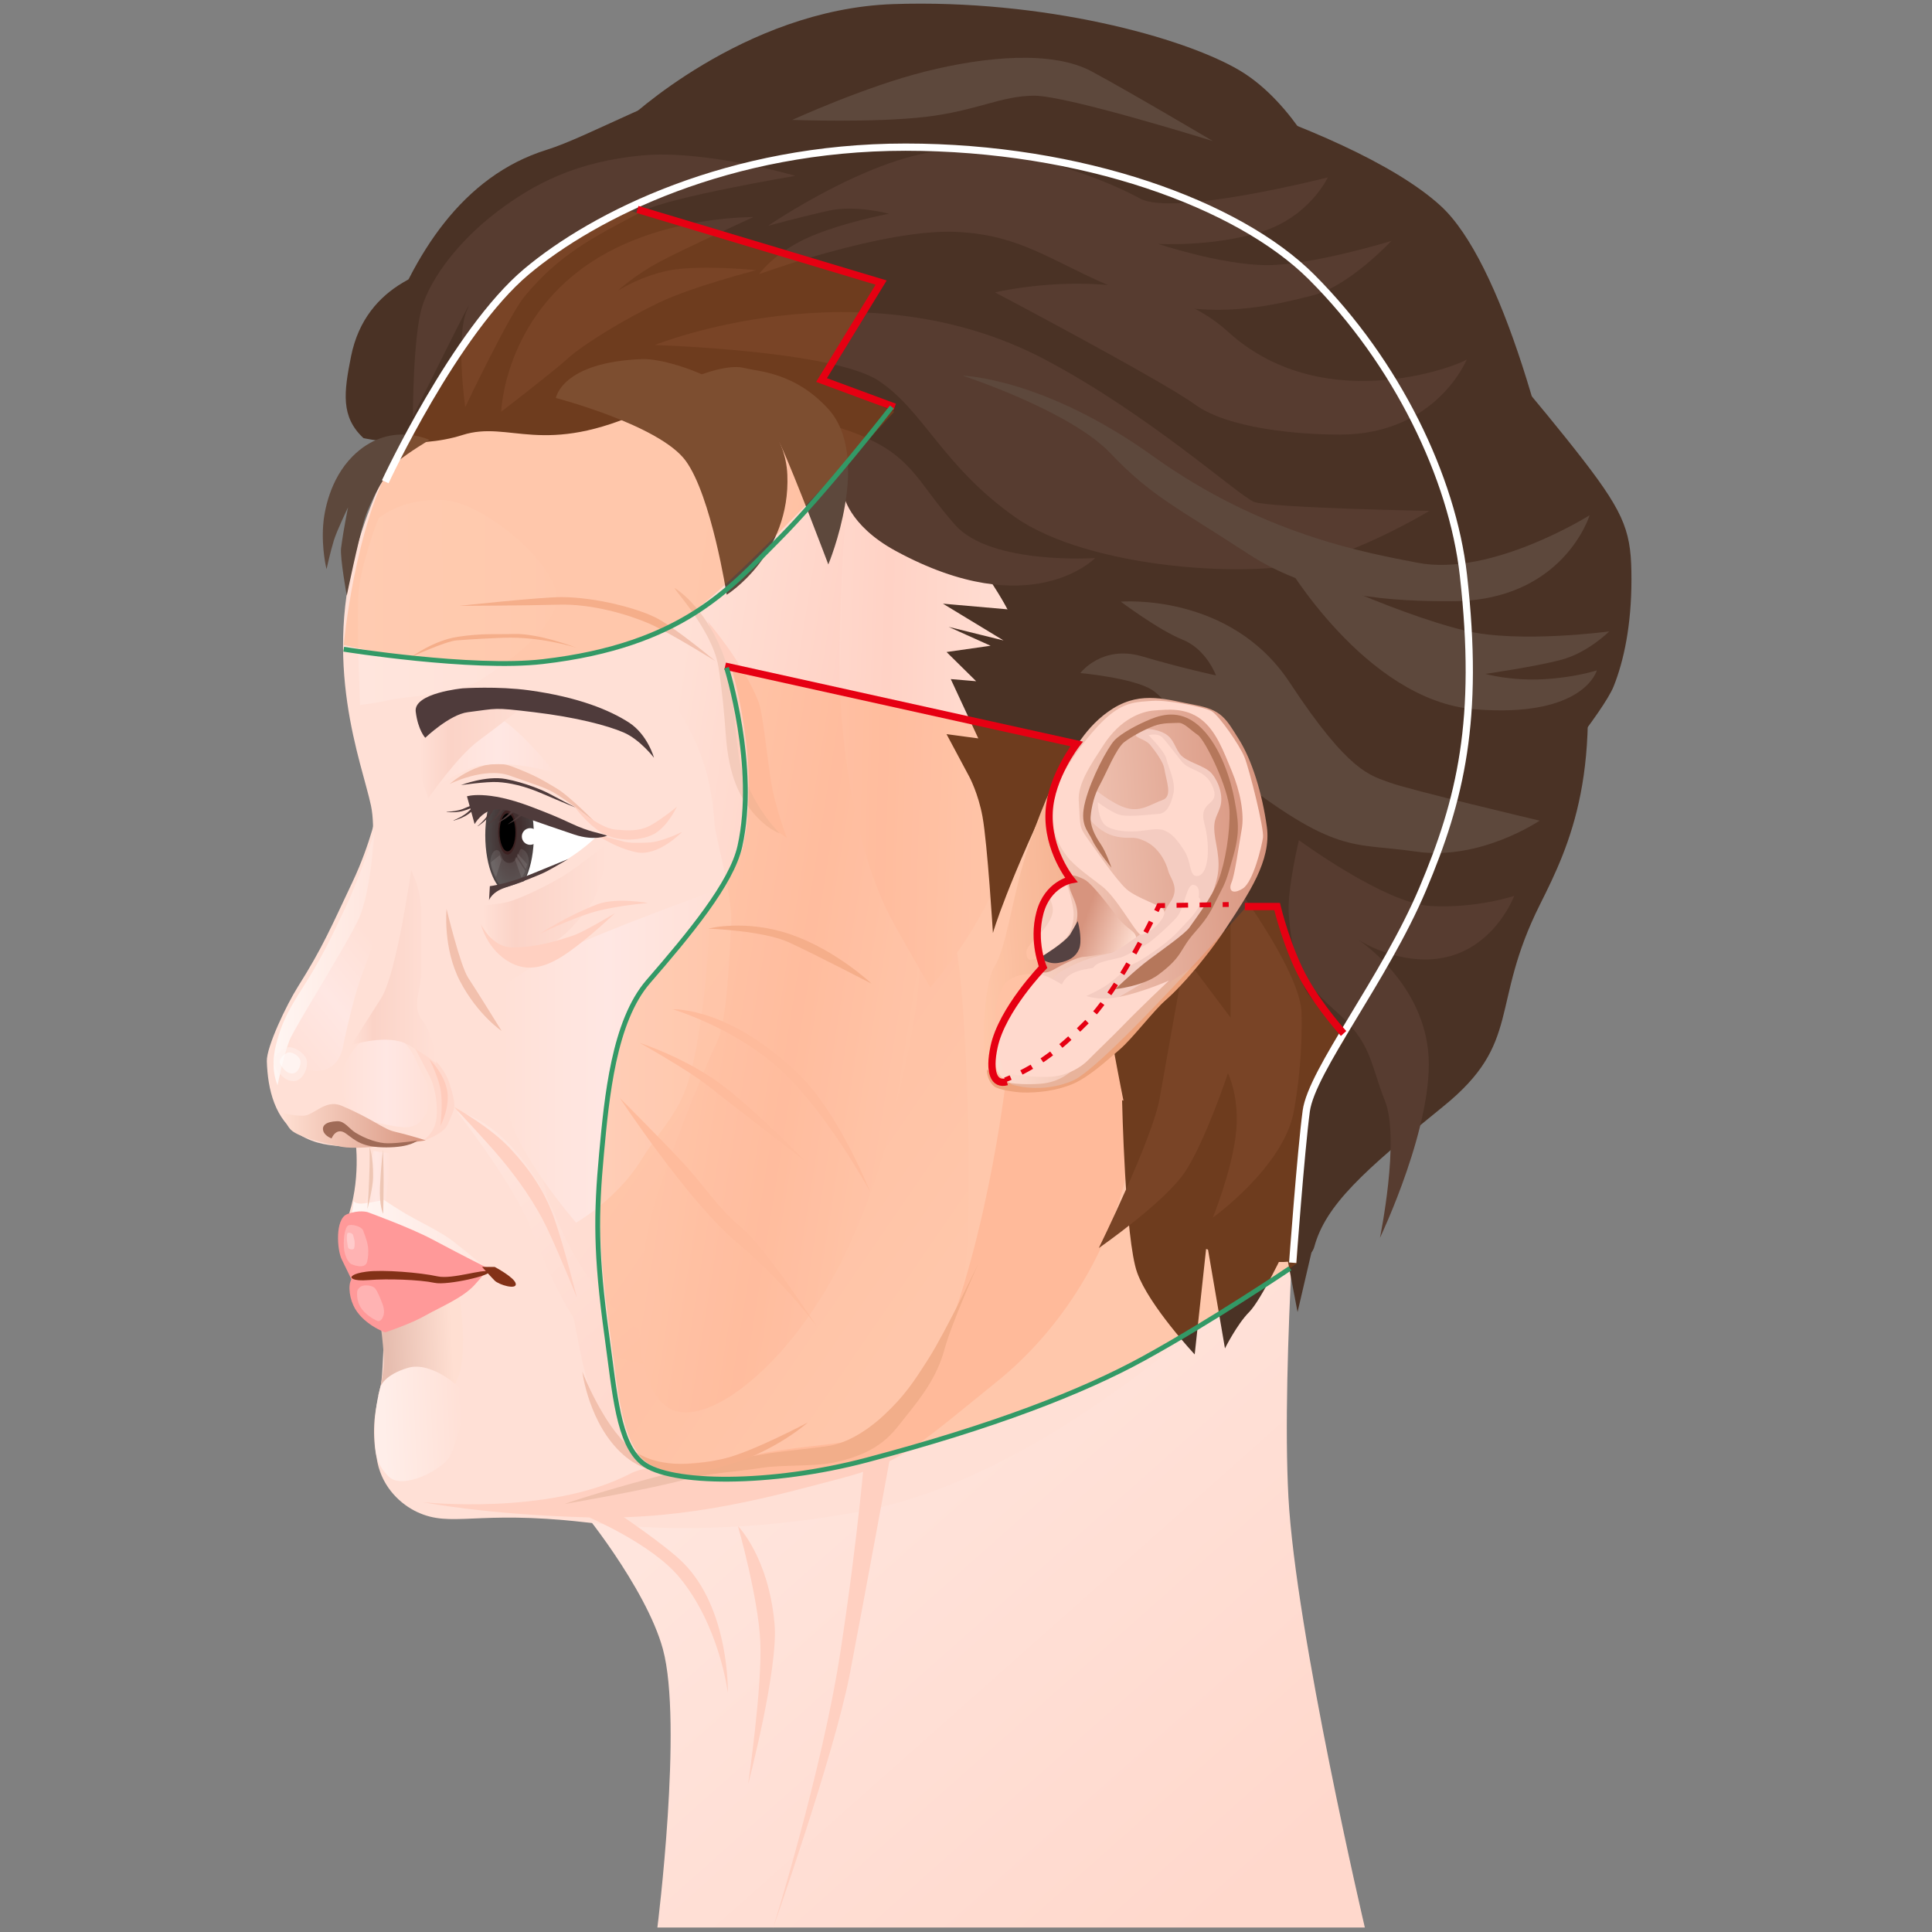 <?xml version="1.0" encoding="UTF-8"?>
<svg xmlns="http://www.w3.org/2000/svg" xmlns:xlink="http://www.w3.org/1999/xlink" viewBox="0 0 800 800">
  <rect x="0" y="0" width="800" height="800" fill="#808080" stroke="none"/>
  <defs>
    <style>
      .cls-1 {
        fill: url(#_名称未設定グラデーション_57-3);
      }

      .cls-1, .cls-2, .cls-3, .cls-4, .cls-5, .cls-6, .cls-7, .cls-8, .cls-9, .cls-10, .cls-11, .cls-12, .cls-13, .cls-14, .cls-15, .cls-16, .cls-17, .cls-18, .cls-19, .cls-20, .cls-21, .cls-22, .cls-23, .cls-24, .cls-25, .cls-26, .cls-27, .cls-28, .cls-29, .cls-30, .cls-31, .cls-32, .cls-33, .cls-34, .cls-35, .cls-36, .cls-37, .cls-38, .cls-39, .cls-40, .cls-41, .cls-42, .cls-43, .cls-44, .cls-45, .cls-46, .cls-47, .cls-48, .cls-49, .cls-50, .cls-51, .cls-52 {
        stroke-width: 0px;
      }

      .cls-2 {
        fill: url(#_名称未設定グラデーション_57-2);
      }

      .cls-3 {
        fill: url(#_名称未設定グラデーション_11-2);
      }

      .cls-53 {
        stroke: #fff;
      }

      .cls-53, .cls-54 {
        stroke-width: 3px;
      }

      .cls-53, .cls-54, .cls-55, .cls-56, .cls-57, .cls-58 {
        fill: none;
        stroke-miterlimit: 10;
      }

      .cls-54, .cls-56, .cls-57, .cls-58 {
        stroke: #e60012;
      }

      .cls-4 {
        fill: url(#_名称未設定グラデーション_40);
      }

      .cls-5 {
        fill: url(#_名称未設定グラデーション_11);
      }

      .cls-6 {
        fill: url(#_名称未設定グラデーション_57);
      }

      .cls-7 {
        fill: url(#_名称未設定グラデーション_96);
      }

      .cls-8 {
        fill: #f60;
        opacity: .2;
      }

      .cls-9 {
        fill: url(#_名称未設定グラデーション_336);
      }

      .cls-10 {
        fill: url(#_名称未設定グラデーション_129);
      }

      .cls-11 {
        fill: url(#_名称未設定グラデーション_109);
      }

      .cls-12 {
        fill: url(#_名称未設定グラデーション_164);
      }

      .cls-13 {
        fill: url(#_名称未設定グラデーション_116);
      }

      .cls-14 {
        fill: url(#_名称未設定グラデーション_173);
      }

      .cls-15 {
        opacity: .1;
      }

      .cls-15, .cls-17, .cls-43 {
        fill: #fff;
      }

      .cls-55 {
        stroke: #396;
      }

      .cls-55, .cls-56, .cls-57, .cls-58 {
        stroke-width: 2px;
      }

      .cls-16 {
        fill: url(#_名称未設定グラデーション_5);
      }

      .cls-17, .cls-18 {
        opacity: .5;
      }

      .cls-18 {
        fill: #fff3ef;
      }

      .cls-57 {
        stroke-dasharray: 0 0 4.93 4.93;
      }

      .cls-19 {
        fill: url(#_名称未設定グラデーション_129-5);
      }

      .cls-20 {
        fill: url(#_名称未設定グラデーション_129-2);
      }

      .cls-21 {
        fill: url(#_名称未設定グラデーション_129-3);
      }

      .cls-22 {
        fill: url(#_名称未設定グラデーション_129-4);
      }

      .cls-23 {
        fill: url(#_名称未設定グラデーション_173-2);
      }

      .cls-24 {
        fill: url(#_名称未設定グラデーション_173-3);
      }

      .cls-25 {
        fill: url(#_名称未設定グラデーション_164-2);
      }

      .cls-26 {
        fill: url(#_名称未設定グラデーション_116-2);
      }

      .cls-28 {
        fill: #f4ccc1;
      }

      .cls-29 {
        fill: #f4cbbb;
      }

      .cls-30 {
        fill: #4a3225;
      }

      .cls-31 {
        fill: #5d483c;
      }

      .cls-32 {
        fill: #4f3b3b;
      }

      .cls-33 {
        fill: #573c30;
      }

      .cls-34 {
        fill: #833117;
      }

      .cls-35 {
        fill: #554242;
      }

      .cls-36 {
        fill: #3c2121;
      }

      .cls-37 {
        fill: #b5775b;
      }

      .cls-38 {
        fill: #a06b57;
      }

      .cls-39 {
        fill: #fed1c3;
      }

      .cls-40 {
        fill: #ffd8cc;
      }

      .cls-41 {
        fill: #efc0ac;
      }

      .cls-42 {
        fill: #f2c0ad;
      }

      .cls-44 {
        fill: #ffd9cd;
      }

      .cls-45 {
        fill: #eec6b4;
      }

      .cls-46 {
        fill: #f99;
      }

      .cls-47 {
        fill: #ffd0c1;
      }

      .cls-48 {
        fill: #ffb3b3;
      }

      .cls-49 {
        fill: #ffcbbb;
      }

      .cls-50 {
        fill: #ffcbcb;
      }

      .cls-51 {
        fill: #e8b39b;
      }

      .cls-52 {
        fill: #ffe0d6;
      }

      .cls-58 {
        stroke-dasharray: 0 0 4.77 4.77;
      }
    </style>
    <linearGradient id="_名称未設定グラデーション_11" data-name="名称未設定グラデーション 11" x1="349.54" y1="566.56" x2="531.83" y2="771.64" gradientUnits="userSpaceOnUse">
      <stop offset="0" stop-color="#ffe5dd"/>
      <stop offset="1" stop-color="#ffd8cc"/>
    </linearGradient>
    <linearGradient id="_名称未設定グラデーション_109" data-name="名称未設定グラデーション 109" x1="225.35" y1="421.21" x2="417.12" y2="553.05" gradientUnits="userSpaceOnUse">
      <stop offset="0" stop-color="#ffe0d6"/>
      <stop offset=".51" stop-color="#ffdacf"/>
      <stop offset="1" stop-color="#ffe0d6"/>
    </linearGradient>
    <linearGradient id="_名称未設定グラデーション_129" data-name="名称未設定グラデーション 129" x1="207.92" y1="437.9" x2="293.97" y2="437.9" gradientUnits="userSpaceOnUse">
      <stop offset="0" stop-color="#ffe0d6"/>
      <stop offset=".51" stop-color="#ffe7e3"/>
      <stop offset="1" stop-color="#ffe0d7"/>
    </linearGradient>
    <radialGradient id="_名称未設定グラデーション_96" data-name="名称未設定グラデーション 96" cx="-336.36" cy="345.88" fx="-336.36" fy="345.88" r="23.76" gradientTransform="translate(353.33) scale(.42 1)" gradientUnits="userSpaceOnUse">
      <stop offset=".38" stop-color="#412f2f"/>
      <stop offset=".95" stop-color="#4b4343"/>
    </radialGradient>
    <linearGradient id="_名称未設定グラデーション_129-2" data-name="名称未設定グラデーション 129" x1="149.82" y1="483.85" x2="161.42" y2="483.85" xlink:href="#_名称未設定グラデーション_129"/>
    <linearGradient id="_名称未設定グラデーション_164" data-name="名称未設定グラデーション 164" x1="145.48" y1="511.8" x2="203.3" y2="511.8" gradientUnits="userSpaceOnUse">
      <stop offset="0" stop-color="#fff6f3"/>
      <stop offset="1" stop-color="#ffe5dd"/>
    </linearGradient>
    <linearGradient id="_名称未設定グラデーション_40" data-name="名称未設定グラデーション 40" x1="187.35" y1="556.09" x2="160.55" y2="557.39" gradientUnits="userSpaceOnUse">
      <stop offset="0" stop-color="#ffdfd2"/>
      <stop offset="1" stop-color="#e6bdaf"/>
    </linearGradient>
    <linearGradient id="_名称未設定グラデーション_5" data-name="名称未設定グラデーション 5" x1="158.83" y1="590.03" x2="191.71" y2="588.72" gradientUnits="userSpaceOnUse">
      <stop offset="0" stop-color="#ffeee9"/>
      <stop offset="1" stop-color="#ffe0d6"/>
    </linearGradient>
    <linearGradient id="_名称未設定グラデーション_11-2" data-name="名称未設定グラデーション 11" x1="197.02" y1="471.28" x2="280.48" y2="565.17" xlink:href="#_名称未設定グラデーション_11"/>
    <linearGradient id="_名称未設定グラデーション_129-3" data-name="名称未設定グラデーション 129" x1="181.06" y1="308.7" x2="229.77" y2="308.7" xlink:href="#_名称未設定グラデーション_129"/>
    <linearGradient id="_名称未設定グラデーション_173" data-name="名称未設定グラデーション 173" x1="199.8" y1="373.09" x2="251.29" y2="373.09" gradientUnits="userSpaceOnUse">
      <stop offset="0" stop-color="#ffe0d6"/>
      <stop offset=".26" stop-color="#fbd3c7"/>
      <stop offset="1" stop-color="#ffe0d6"/>
    </linearGradient>
    <linearGradient id="_名称未設定グラデーション_129-4" data-name="名称未設定グラデーション 129" x1="155.07" y1="389.58" x2="111.25" y2="425.93" xlink:href="#_名称未設定グラデーション_129"/>
    <linearGradient id="_名称未設定グラデーション_164-2" data-name="名称未設定グラデーション 164" x1="113.28" y1="397.04" x2="155.01" y2="397.04" xlink:href="#_名称未設定グラデーション_164"/>
    <linearGradient id="_名称未設定グラデーション_129-5" data-name="名称未設定グラデーション 129" x1="141.13" y1="447.27" x2="177.98" y2="447.27" xlink:href="#_名称未設定グラデーション_129"/>
    <linearGradient id="_名称未設定グラデーション_57" data-name="名称未設定グラデーション 57" x1="117.22" y1="466.2" x2="176.3" y2="466.2" gradientUnits="userSpaceOnUse">
      <stop offset="0" stop-color="#ffdfd2"/>
      <stop offset="1" stop-color="#d7947e"/>
    </linearGradient>
    <linearGradient id="_名称未設定グラデーション_173-2" data-name="名称未設定グラデーション 173" x1="173.9" y1="308.96" x2="223.19" y2="308.96" xlink:href="#_名称未設定グラデーション_173"/>
    <linearGradient id="_名称未設定グラデーション_173-3" data-name="名称未設定グラデーション 173" x1="145.44" y1="400.37" x2="180.67" y2="400.37" xlink:href="#_名称未設定グラデーション_173"/>
    <linearGradient id="_名称未設定グラデーション_336" data-name="名称未設定グラデーション 336" x1="66.99" y1="249.86" x2="232.52" y2="249.16" gradientUnits="userSpaceOnUse">
      <stop offset="0" stop-color="#ffe0d6"/>
      <stop offset=".49" stop-color="#ffe5dd"/>
      <stop offset="1" stop-color="#ffe1d7"/>
    </linearGradient>
    <linearGradient id="_名称未設定グラデーション_116" data-name="名称未設定グラデーション 116" x1="266.31" y1="370.16" x2="403.64" y2="392.26" gradientUnits="userSpaceOnUse">
      <stop offset="0" stop-color="#ffe0d6"/>
      <stop offset=".51" stop-color="#ffd2c5"/>
      <stop offset="1" stop-color="#ffe0d6"/>
    </linearGradient>
    <linearGradient id="_名称未設定グラデーション_116-2" data-name="名称未設定グラデーション 116" x1="428.32" y1="295.31" x2="307.15" y2="291.43" xlink:href="#_名称未設定グラデーション_116"/>
    <linearGradient id="_名称未設定グラデーション_57-2" data-name="名称未設定グラデーション 57" x1="403.26" y1="370.89" x2="526.5" y2="370.89" gradientTransform="translate(-24.52 31.5) rotate(-3.94)" xlink:href="#_名称未設定グラデーション_57"/>
    <linearGradient id="_名称未設定グラデーション_57-3" data-name="名称未設定グラデーション 57" x1="467.4" y1="395.15" x2="446.39" y2="385.89" gradientTransform="translate(-24.52 31.5) rotate(-3.94)" xlink:href="#_名称未設定グラデーション_57"/>
  </defs>
  <g id="_レイヤー_1" data-name="レイヤー 1">
    <path class="cls-5" d="m239.96,624.38c-.85-1.81,27.53,32.83,34.52,58.45,8.38,30.72-2.27,115.31-2.27,115.31h292.94s-28.62-122.19-31.64-178.2c-3.03-56.01,5.27-159.06,5.27-159.06l-298.82,163.5Z"/>
    <path class="cls-52" d="m147.17,471.87s2.53,17.21-3.54,33.4c-3.86,10.29,6.65,9.57,11.13,24.8,2.4,8.14,4.37,20.96,4.05,26.83-.16,2.96-.35,15.19-1.74,20.28-2.76,10.13-2.79,18.76-.79,28.31,2.28,10.9,9.99,17.56,16.38,20.57,14.3,6.73,24.4-.84,68.98,4.21,22.55,2.55,60.5,5.45,114.06-4.29,62.16-11.3,121.19-60.29,144.57-79.92,23.38-19.64,42.29-57.96,56.5-97.31,8.28-22.94,24.13-109.38,21.97-164.79-1.44-37.1-2.02-136.49-89.46-186.77-65.58-37.71-145.49-55.06-219.81-11.34-45.38,26.7-98.39,66.01-120.71,137.36-15.99,51.11,1.12,92.65,4.86,110.42,3.74,17.77-5.88,57.48-4.94,72.44.94,14.96-1.52,65.8-1.52,65.8Z"/>
    <path class="cls-11" d="m213.64,441.66s15.8,65.75,20.28,85.57c4.26,18.85,7.91,49.93,15.1,57.37,3.9,4.04,10.1,20.57,29.19,24.15,25.68,4.83,66.66-4.57,80.52-12.08,28.12-15.23,35.41-42,40.26-67.43,4.33-22.71,1.46-119.17-3.57-139.32-4.02-16.07-21.41-21.41-56.66-17.63-14.57,1.56-32.87,7.85-62.96,18.89-14.72,5.4-61.22,37.43-62.14,50.48Z"/>
    <path class="cls-10" d="m207.95,408.77s-.49,32.42,2.25,50.25c2.74,17.82,28.36,47.26,28.36,47.26,0,0,16.85-9.66,26.7-25.57,9.32-15.06,17.21-20.08,21.52-39.45,7.91-35.6,7.17-71.73,7.17-71.73,0,0-43.75,15.78-60.88,24.16-18.12,8.87-25.12,15.08-25.12,15.08Z"/>
    <path class="cls-47" d="m416.49,447.71s-8.78,75.76-31.84,121.87c-17,33.99-32.81,24.52-74.88,33.32-18.75,3.92-39.63,2.5-48.88,7.34-33.29,17.42-85.73,11.79-85.73,11.79,0,0,26.31,5.21,68.77,6.3,42.46,1.09,78.02-9.31,103.39-15.93,26.01-6.79,31.14-12.5,65.87-40.62,23.06-18.66,45.41-49.27,53.8-87.83,5.49-25.25,7.69-59.29,7.69-59.29l-58.19,23.06Z"/>
    <g>
      <path class="cls-43" d="m202.71,332.52s.38,2.5.38,11.44,2.98,23.24,2.98,23.24c0,0,8.68-.9,21.79-7.46,13.11-6.56,20-14.24,20-14.24,0,0-8.58-3.12-13.91-5.26-8.9-3.56-13.99-6.2-18.24-7.11-13.31-2.85-12.99-.62-12.99-.62Z"/>
      <g>
        <ellipse class="cls-7" cx="211" cy="345.88" rx="10.06" ry="23.76"/>
        <ellipse class="cls-36" cx="210.15" cy="344.65" rx="3.84" ry="9.19"/>
        <ellipse class="cls-27" cx="210.15" cy="344.65" rx="3.28" ry="7.85"/>
        <circle class="cls-43" cx="219.53" cy="346.37" r="3.45"/>
        <path class="cls-15" d="m202.99,356.93c.16-3.85,2.36-5.96,3.74-4.42.91,1.02,1.06,5,4.4,4.81s3.59-5.96,4.8-5.77c.84.13,3.25,1.56,3.01,5.77-.16,2.89-2.28,11.16-7.81,11.35-5.01.17-8.23-9.52-8.14-11.73Z"/>
        <path class="cls-15" d="m214.29,353.42l-.28.77,3.63,5.63s.14-.18.37-.95.22-1.06.22-1.06l-3.93-4.39Z"/>
        <path class="cls-15" d="m213.72,354.74l-.53.98,2.73,7.66s.28-.06.83-1.12.69-1.73.69-1.73l-3.72-5.78Z"/>
        <path class="cls-15" d="m203.25,357.11s.19,1.76.88,3.55c.65,1.67,1.27,2.44,1.27,2.44l2.27-7.11-.8-1.88-3.63,3Z"/>
      </g>
      <path class="cls-32" d="m187.79,339.71c2.07-.89,4.16-1.92,5.85-3.4,1.67-1.56,3.26-3.18,5.22-4.44,0,0,.07.07.07.07-1.2,2.04-2.87,3.66-4.79,5-1.89,1.4-4.09,2.23-6.32,2.87,0,0-.03-.1-.03-.1h0Z"/>
      <path class="cls-32" d="m184.94,336.15c2.25-.11,4.57-.36,6.67-1.16,2.11-.89,4.16-1.85,6.43-2.35-1.09,1.39-4.37,2.64-6.18,3.11-2.26.65-4.61.67-6.93.5,0,0,0-.1,0-.1h0Z"/>
      <path class="cls-32" d="m197.79,342.06c1.7-1.49,3.36-3.11,4.52-5.05,1.1-2,2.12-4.03,3.59-5.83,0,1.77-1.79,4.78-2.92,6.27-1.37,1.91-3.21,3.38-5.12,4.69,0,0-.06-.08-.06-.08h0Z"/>
      <path class="cls-32" d="m201.99,341.4c1.7-1.49,3.36-3.11,4.52-5.05,1.1-2,2.12-4.03,3.59-5.83,0,1.77-1.79,4.78-2.92,6.27-1.37,1.91-3.21,3.38-5.12,4.69,0,0-.06-.08-.06-.08h0Z"/>
      <path class="cls-32" d="m205.97,340.73c1.7-1.18,3.43-2.44,4.86-3.92,1.37-1.59,2.69-3.2,4.4-4.48,0,0,.08.06.08.06-.88,1.99-2.27,3.61-3.92,5-1.64,1.43-3.48,2.47-5.36,3.43l-.05-.09h0Z"/>
      <path class="cls-32" d="m210.39,341.18c1.7-1.18,3.43-2.44,4.86-3.92,1.37-1.59,2.69-3.2,4.4-4.48,0,0,.08.06.08.06-.88,1.99-2.27,3.61-3.92,5-1.64,1.43-3.48,2.47-5.36,3.43l-.05-.09h0Z"/>
      <path class="cls-52" d="m203.87,368.3s-1.37,4.44-1.37,7.17.68,6.83.68,6.83c0,0,2.39-7.51,9.9-11.27,7.51-3.76,14.34-7.85,18.44-10.93s8.2-6.83,8.2-6.83c0,0-5.95,3.82-13.2,7.45-6.27,3.14-10.37,4.51-14.46,5.87s-8.2,1.71-8.2,1.71Z"/>
      <path class="cls-32" d="m235.37,355.68s-5.28,2.1-15.41,6.28-17.12,4.98-17.12,4.98l-.34,5.8s1.12-3.33,6.49-5.12,14.17-5.1,17.54-6.9c3.82-2.04,8.84-5.05,8.84-5.05Z"/>
      <path class="cls-52" d="m198.53,306.42s-2.13,3.73-2.67,12.26c-.37,5.85.99,13.83.99,13.83,0,0,7.59.61,18.83,3.04s25.2,9.41,25.2,9.41l14.69,1.44s-12.26-11.2-18.66-21.33-15.46-10.13-21.33-13.33-17.06-5.33-17.06-5.33Z"/>
      <path class="cls-42" d="m186.21,324.63s13.38-11.97,25.8-7.24c10.23,3.9,12.64,5.65,18.13,8.85,5.9,3.43,16.78,14.74,16.78,14.74,0,0-7.96-6.61-16.21-11.95-4.35-2.82-9.17-4.13-19.65-7.86-10.49-3.73-24.85,3.46-24.85,3.46Z"/>
      <path class="cls-32" d="m190.81,325.12s10.44-4.07,18.59-2.55c8.15,1.53,15.79,4.84,18.08,6.11s11.2,5.86,11.2,5.86c0,0-6.37-2.55-14-5.86s-13.75-4.58-18.59-4.84-15.28,1.27-15.28,1.27Z"/>
      <path class="cls-47" d="m237.49,333.44s10.6,9.49,17.3,10.07c4.3.37,9.63.93,14.49-1.69,4.09-2.2,11.33-7.82,11.09-7.98,0,0-3.5,7.7-8.87,11.09-5.03,3.18-15.48,4.02-22.18,0s-11.83-11.48-11.83-11.48Z"/>
      <path class="cls-47" d="m246.66,345.36s7.73,5.65,16.85,7.54c9.12,1.89,18.96-8.45,18.96-8.45,0,0-8.18,4.09-13.53,4.4-4.97.29-8.24.24-10.75-.39s-11.53-3.1-11.53-3.1Z"/>
      <path class="cls-32" d="m193.36,329.73l3.17,11.51s3.03-5.48,8.4-6.07,9.2,2.23,13.49,3.74c4.76,1.66,12.64,4.43,19.43,6.68,8.44,2.79,13.56.44,13.56.44-4.07-1.4-7.14-1.44-14.78-5-6.71-3.13-9.78-4.33-16.68-6.96-18.55-7.09-26.6-4.33-26.6-4.33Z"/>
    </g>
    <path class="cls-20" d="m157.05,465.06s4.82,4.34,4.34,14.94c-.57,12.51-2.41,22.64-2.41,22.64l-9.15-1.45s2.41-4.34,3.37-14.45c.96-10.12,3.85-21.68,3.85-21.68Z"/>
    <path class="cls-12" d="m146.45,497.34s.7,1.42,4.34.96c3.85-.48,8.19-1.45,8.19-1.45,0,0,6.26,4.34,12.53,7.71,6.26,3.37,12.04,6.26,16.38,9.64,4.34,3.37,15.42,12.53,15.42,12.53,0,0-15.11-7.74-19.27-9.64-5.3-2.41-14.28-5.68-17.83-7.71s-10.6-4.34-10.6-4.34c0,0-2.41,1.45-6.26,1.93s-3.85-2.41-3.85-2.41l.96-7.23Z"/>
    <path class="cls-4" d="m189.6,533s7.21,37.42-4.78,43.7c-11.99,6.28-28.21,1.17-28.21,1.17,0,0,2.61-9.06,2.3-15.89-.31-6.83-1.29-12.99-1.29-12.99,0,0,3.12,1.84,11.42-1.71,4-1.71,11.42-3.43,20.55-14.27Z"/>
    <g>
      <path class="cls-46" d="m152.33,501.95s-3.63-1.17-8.63.83-4.17,14.76-2.17,18.77c2.8,5.6,4.16,8.64,4.16,8.64,0,0,4.63-1.69,14.62-1.99,9.99-.31,42.39-2.73,42.39-2.73,0,0-9.95-4.94-23.75-12.3-9.16-4.88-26.62-11.21-26.62-11.21Z"/>
      <path class="cls-46" d="m202.76,524.74s-31.17,2.79-45.12,2.79c-7.03,0-9.83.35-11.29,1.33-2.37,1.58-1.99,7.38-.05,11.64,3.51,7.72,13.15,11.22,13.15,11.22,0,0,10.5-3.46,16.63-6.96,6.22-3.55,15.44-7.2,20.5-12.77,3.49-3.84,6.18-7.25,6.18-7.25Z"/>
      <path class="cls-34" d="m145.52,528.89s-.06-1.49,6.19-2.32c6.9-.92,22.41.38,29.4,1.93,6.2,1.38,19.2-3.25,21.19-1.93s-16.94,5.79-22.36,4.63c-6.4-1.37-19.63-1.75-27.08-1.16s-7.35-1.16-7.35-1.16Z"/>
      <path class="cls-34" d="m199.6,524.6h5.24s8.3,4.37,8.73,6.99-6.99.44-8.73-1.31-5.24-5.68-5.24-5.68Z"/>
    </g>
    <path class="cls-16" d="m157.54,574.19s1.44-4.86,11.45-7.81c9.61-2.83,22.23,8.07,23.41,11.02s-3.22,20.41-6.17,25.71c-2.95,5.3-19.44,14.14-25.33,8.25-5.89-5.89-5.68-10.79-5.68-20.88,0-8.26,2.32-16.29,2.32-16.29Z"/>
    <path class="cls-3" d="m189.1,460.16s22.98,29.19,30.43,47.82c8.69,21.74,17.05,39.89,26.95,48.69,15.65,13.91,61.73,9.56,61.73,9.56,0,0-34.91-4.32-53.03-23.47-13.82-14.62-19.58-26.16-25.21-39.12-17.39-39.99-40.86-43.47-40.86-43.47Z"/>
    <path class="cls-21" d="m183.33,292.27s-2.27,9.54-2.27,16.99c0,5.66.57,15.86.57,15.86,0,0,10.22-6.69,16.42-7.93,14.16-2.83,31.72,2.83,31.72,2.83,0,0-15.86-20.39-26.05-24.35-8.74-3.4-20.39-3.4-20.39-3.4Z"/>
    <path class="cls-48" d="m144.02,507.52c-1.06.83-1.84,4.47-1.64,8.62s1.97,6.56,2.77,7.11,6.11,2.55,6.89-.83c.4-1.71.66-4.25.27-6.62-.43-2.58-1.54-4.98-1.86-6.07-.59-2.07-5.37-3.04-6.43-2.21Z"/>
    <path class="cls-50" d="m143.97,510.59c-.37.34-.43,2.18-.28,3.28.18,1.36.37,2.83.64,3.05s2.12,1.05,2.39-.34c.14-.7.23-1.74.09-2.71-.15-1.06-.54-2.04-.64-2.49-.21-.85-1.84-1.13-2.21-.79Z"/>
    <path class="cls-48" d="m147.92,534.6s-.62,4.1,1.85,7.39c2.46,3.28,6.36,4.92,6.36,4.92,0,0,1.44.82,2.46-1.64s0-4.92-1.03-7.39-1.85-4.31-2.87-4.92-5.54-1.85-6.77,1.64Z"/>
    <path class="cls-14" d="m199.8,374.92s.37,6.26,1.69,9.48c2.37,5.76,6.44,10.5,6.44,10.5,0,0,5.29,4.62,15.45-1.13,10.16-5.76,12.2-7.81,20.01-17.57,7.18-8.98,7.9-26.69,7.9-26.69,0,0-10.56,8.17-15.92,11.85-5.42,3.73-19.65,10.84-25.4,12.19-4.72,1.11-10.16,1.35-10.16,1.35Z"/>
    <path class="cls-47" d="m187.99,458.34s14.87,8.13,23.44,17.41c8.04,8.71,14.06,17.41,18.08,28.8,4.02,11.38,9.38,32.81,9.38,32.81,0,0-6.7-16.74-12.05-28.13-5.36-11.38-12.72-21.43-19.42-29.46-5.96-7.15-19.42-21.43-19.42-21.43Z"/>
    <g>
      <path class="cls-52" d="m156.4,334.79s-2.78,14.24-10.49,30.52c-8.72,18.4-12.3,27.02-22.57,43.29-4.64,7.35-13.02,24.83-12.85,30.83.34,11.55,3.35,24.5,13.77,30.58,6.5,3.79,11.92,4.34,20.6,4.88,4.57.29,10.52,2.25,17.89,2.71"/>
      <path class="cls-40" d="m170.69,431.89s12.08,6.04,15.44,16.78c3.36,10.74,2.01,10.07-.67,16.78-1.8,4.49-11.41,7.38-11.41,7.38,0,0,6.04-2.69,6.71-10.07.67-7.38-1.34-14.1-2.69-16.78s-7.38-14.1-7.38-14.1Z"/>
      <path class="cls-49" d="m177.83,438.64s5.52,5.04,7.19,12.23-2.64,15.35-2.64,15.35c0,0,.96-8.15.24-13.91-.72-5.76-4.8-13.67-4.8-13.67Z"/>
      <path class="cls-22" d="m156.29,351.3s5.92,4.33,4.3,16.26c-2.06,15.08-10.1,33.32-12.47,41.2-3.25,10.84-5.96,23.85-5.96,23.85,0,0-1.08,11.38-11.92,10.84-11.91-.6-10.84-8.67-10.84-8.67,0,0,1.08-7.59,7.05-20.06,6.83-14.28,29.85-63.41,29.85-63.41Z"/>
      <path class="cls-25" d="m155.01,344.73s-1.35,24.63-6.49,35.77c-5.14,11.13-26.55,44.83-28.7,50.42-2.61,6.76-4.88,18.43-4.88,18.43,0,0-3.25-6.33-.68-16.61s6.07-15.9,12.06-25.32,9.95-17.23,16.8-31.79c6.19-13.15,11.88-30.9,11.88-30.9Z"/>
      <path class="cls-19" d="m155.16,428.27c9.21-2.71,15.18,5.96,17.35,11.38s5.96,9.76,5.42,15.72c-.54,5.96-3.79,11.92-10.84,11.38-7.05-.54-18.97-3.25-21.68-7.05s-5.96-10.3-3.25-17.35c2.71-7.05,7.58-12.5,13.01-14.09Z"/>
      <path class="cls-6" d="m117.22,460.79s3.78,1.28,8.38,1.21c4.26-.07,9.13-6.92,15.64-4.21,13.01,5.42,17.37,9.74,22.25,10.83s12.81,3.56,12.81,3.56c0,0-26.02,4.34-34.69,2.71-8.67-1.63-18.43-4.34-21.14-7.05s-3.25-7.05-3.25-7.05Z"/>
      <path class="cls-38" d="m137.29,471.39s-2.75-.95-3.41-3.04c-.7-2.21.96-3.91,5.73-4.08,3.17-.11,4.88,3.09,7.61,4.76,4.26,2.61,9.46,4.39,13.34,4.39,4.65,0,12.24-1.12,12.24-1.12,0,0-2.78,2.81-12.86,2.81s-12.67-2.81-16.7-5.74-5.94,2.03-5.94,2.03Z"/>
      <path class="cls-18" d="m118.2,433.95c2.58-1.29,7.11,1.42,8.53,4.26s-.95,9.47-5.21,9.47-7.11-4.74-8.05-6.63.95-5.21,4.74-7.11Z"/>
      <path class="cls-17" d="m118.89,435.98c1.6-.8,4.41.88,5.29,2.65s-.59,5.89-3.23,5.89-4.41-2.95-4.99-4.13.59-3.24,2.94-4.42Z"/>
    </g>
    <path class="cls-47" d="m370.71,591.84s-13.56,74.15-18.86,101.52c-6.43,33.24-31.84,105.32-31.84,105.32,0,0,20.34-64.97,27.92-114.25,7.58-49.28,10.46-85.96,10.46-85.96l12.32-6.63Z"/>
    <path class="cls-23" d="m175.39,297.52s-2.02,14.81-1.35,20.87c.67,6.06,3.37,12.12,3.37,12.12,0,0,11.77-17.24,21.12-24.08,8.5-6.21,24.66-19.01,24.66-19.01,0,0-13.47,0-26.93,2.02-13.47,2.02-20.87,8.08-20.87,8.08Z"/>
    <path class="cls-24" d="m170.25,360.28s-5.94,42.79-12.41,53.03c-5.16,8.16-12.4,19.42-12.4,19.42,0,0,15.28-4.9,23.64-.11s11.59,7.84,11.59,7.84c0,0-.93-11.7-5.71-17.84s-.59-12.35-.59-19.41v-26.47c0-8.24-4.12-16.47-4.12-16.47Z"/>
    <path class="cls-9" d="m156.73,214.69s9.04-8.35,26.43-7.65,46.6,26.43,47.29,39.64-21.56,28.51-31.3,34.77c-9.74,6.26-31.99,6.95-37.56,8.35s-12.52,2.09-12.52,2.09c0,0-1.39-32.69-.7-45.21s8.35-31.99,8.35-31.99Z"/>
    <path class="cls-32" d="m176.08,305.49s-2.97-3.06-3.94-10.81,19.47-9.66,19.47-9.66c0,0,14.48-.97,27.54.83,20.47,2.82,33.32,8.23,41.18,13.26,7.86,5.03,10.47,14.66,10.47,14.66,0,0-5.79-7.56-12.56-10.47s-19.54-6.28-36.99-8.38c-17.54-2.1-14.89-1.57-27.51-.02-7.51.92-17.64,10.59-17.64,10.59Z"/>
    <path class="cls-33" d="m215.6,155.56s1.06-37.02,38.08-57.12c24.16-13.11,52.36-12.69,52.36-12.69,0,0-24.33,11.11-33.32,15.87-9.28,4.91-15.34,10.58-15.34,10.58,0,0,10.58-6.88,22.74-7.93,12.16-1.06,26.97.53,26.97.53,0,0-22.74,5.82-34.91,11.64s-26.97,14.81-32.79,20.1c-5.27,4.79-23.8,19.04-23.8,19.04Z"/>
    <path class="cls-47" d="m199.12,382.67s2.47,10.67,12.21,15.92c9.74,5.24,18.94-.29,27.36-6.73,7.98-6.1,15.92-13.7,15.92-13.7,0,0-12.77,7.72-17.27,9.22s-14.35,4.93-25.12,4.93c-8.65,0-13.11-9.64-13.11-9.64Z"/>
    <path class="cls-47" d="m223.46,386.67s13.77-6.63,22.95-9.18c9.18-2.55,21.93-3.57,21.93-3.57,0,0-13.09-2.42-20.91.51-12.24,4.59-23.97,12.24-23.97,12.24Z"/>
    <path class="cls-45" d="m158.59,475.98s.27,8.38.27,13.39c0,4.26-.19,13.23-.19,13.23,0,0-1.7-2.98-1.31-11.46.39-8.47,1.23-15.17,1.23-15.17Z"/>
    <path class="cls-45" d="m152.99,474.89s1.64,3.83,1.5,12.71c-.07,4.26-2.36,13.08-2.36,13.08,0,0,.34-3.93.72-12.4.39-8.47.14-13.39.14-13.39Z"/>
    <path class="cls-41" d="m233.7,622.8s14.14-5.16,46.14-13.42c11.98-3.09,28.34-5.88,38.06-7.51,5.08-.85,21.44-2.46,25.73-3.22,9.42-1.66,18.35-8.86,22.35-12.62,8.58-8.04,12.28-13.66,18.47-23.39,7.22-11.35,20.75-39.61,20.75-39.61,0,0-11.05,24.49-14.15,35.84-3.1,11.35-9.36,19.41-15.8,27.45-5.55,6.93-10.41,15.17-30.02,19.3-8.04,1.69-21.37.88-29.49,2.14-11.68,1.82-22.96,2.27-31.48,4.71-14.45,4.13-50.57,10.32-50.57,10.32Z"/>
    <path class="cls-42" d="m241.12,568s2.71,21.84,17.02,34.44c13.59,11.96,32.42,7.48,44.75,3.72,18.8-5.72,31.63-17.16,31.63-17.16,0,0-23.16,12.33-34.85,15.01-12.84,2.95-28.67,4.06-38.67-4.44-11.45-9.73-19.89-31.58-19.89-31.58Z"/>
    <path class="cls-47" d="m243.94,628.33s25.8,10.91,37.25,24.65c16.82,20.19,20.19,47.95,20.19,47.95,0,0,.84-34.49-18.51-53.84-7.57-7.57-27.76-21.03-27.76-21.03l-11.17,2.27Z"/>
    <path class="cls-47" d="m305.58,631.95s8.41,29.44,9.25,47.95-5.05,58.89-5.05,58.89c0,0,12.63-47.86,10.94-66.46-2.52-27.76-15.14-40.38-15.14-40.38Z"/>
    <path class="cls-13" d="m378.48,377.16c-4.29-16.08-2.98-22.07-15.4-39.46-14.44-20.21-11.55-38.5-8.66-53.9,5.5-29.34,21.31-84.62,20.13-91.47-4.78-27.73-113.48-31.73-113.48-31.73,0,0-2.25,75.73-.51,86.5,1.91,11.85,11.41,30.68,17.21,41.12,9.56,17.21,16.26,26.78,18.17,53.55.32,4.51,7.69,30.47,6.84,41.42-.84,10.95-1.37,39.34-6.11,48.82-4.74,9.48-19.51,46.53-25.02,64.48-7.96,25.94-12.57,74.01,4.54,86.09,13.94,9.84,45.5-12.95,67.43-51.33,12.08-21.14,21.14-47.3,26.17-68.44,7.5-31.5,15.01-61.97,8.69-85.66Z"/>
    <path class="cls-42" d="m190.28,250.86s33.36-3.61,42.12-3.61c14.44,0,32.93,4.9,40.46,9.2,8.42,4.81,23.32,17.27,23.32,17.27,0,0-19.26-12.03-27.68-15.64-8.42-3.61-23.34-8.08-37.01-7.7-14.49.4-41.22.48-41.22.48Z"/>
    <path class="cls-42" d="m170.36,272.01s9.11-6.83,19.35-8.35,16.28-.91,22.77-1.14c10.63-.38,26.19,5.69,26.19,5.69,0,0-12.9-4.17-27.32-4.17-5.31,0-17.84.76-22.39,1.14s-18.6,6.83-18.6,6.83Z"/>
    <path class="cls-26" d="m353.32,177.92s-8.53,78.93-4.68,121.28c3.85,42.35,13.47,68.33,20.21,80.84s16.36,28.87,16.36,28.87c0,0,29.84-33.69,33.69-65.45,3.85-31.76,6.74-94.32,5.77-103.94-.96-9.62-71.35-61.61-71.35-61.61Z"/>
    <path class="cls-30" d="m150.47,181.4s21.37,4.99,41.04-1.27,33.07,9.52,76.19-10.52c27.63-12.84,57.97-1.11,101.96,25.16,22.51,13.44,47.72,57.56,47.72,57.56l-26.92-2.36,25.08,15.23-22.72-5.62,17.36,7.81-18.23,2.6,12.26,12.09-10.52-.88,11.4,24.55-13.15-1.75,9.45,17.67s3.7,6.88,5.45,16.52c2.04,11.24,4.31,48.15,4.31,48.15,0,0,5.47-19.66,29.01-68.32,23.54-48.65,58.54-63.9,58.54-63.9,0,0-6.28-100.45-45.51-123.99-39.24-23.54-75.33-39.24-127.13-42.38-51.79-3.14-115.29,17.6-130.57,19.95-15.94,2.45-44,9.21-50.14,39.91-2.96,14.82-4.32,24.96,5.12,33.77Z"/>
    <path class="cls-30" d="m464.63,455.59s1.25,57.63,6.26,71.42c5.01,13.78,23.81,33.83,23.81,33.83l5.01-46.36,7.52,43.85s5.01-10.02,10.02-15.03,15.03-26.31,15.03-26.31l5.01,26.31,8.77-37.59,16.29-23.81"/>
    <path class="cls-30" d="m259.17,50.19S307.66,3.81,369.85,1.7s120.17,13.7,143.36,27.41c23.19,13.7,36.61,44.35,36.61,44.35"/>
    <path class="cls-30" d="m609.14,134.53s28.46,32.68,46.38,55.87c17.92,23.19,20.03,30.57,20.03,49.55s-3.16,33.73-7.38,44.27c-4.22,10.54-30.57,42.17-30.57,42.17"/>
    <path class="cls-30" d="m158.8,184.53s-9.77-16.78-.14-44.06c12.39-35.1,32.75-67.54,67.66-78.42,17.87-5.57,49.17-24.06,79.96-31.51,41.98-10.16,78.82-10.75,109.27-10.75,26.73,0,142.48,30.33,180.93,65.39,25.09,22.88,46.13,98.61,56.94,164.26,11.39,69.18-3.23,100.13-15.73,125.05-21.07,42.01-7.14,57.01-40.1,83.69-32.96,26.68-48.65,40.81-53.36,58.07-4.71,17.26-67.49-6.28-67.49-6.28,0,0-14.56-64.19-19.05-96.44s-10.77-107.59-32.74-146.82c-21.97-39.24-25.7-62.34-107.65-101.74-45.59-21.92-158.5,19.58-158.5,19.58Z"/>
    <g>
      <path class="cls-31" d="m177.84,182.17s-16.86-8.19-31.79,6.74c-9.64,9.64-11.86,23.22-12.24,28.59-.7,10.09,1.4,18.16,1.4,18.16,0,0,1.64-7.37,2.99-11.76s5.92-13.8,5.92-13.8c0,0-1.81,8.59-2.89,16.86-.5,3.85,2.36,19.69,2.36,19.69,0,0,4.54-22.05,7.28-31.25s10.03-21.2,13.49-24.08c4.99-4.16,13.49-9.15,13.49-9.15Z"/>
      <path class="cls-33" d="m174.74,127.15c3.75-12.18,15.18-27.32,30.92-39.35,15.93-12.18,33.66-20.92,59.97-23.42,26.31-2.51,63.71,8.43,63.71,8.43,0,0-51.87,8.73-62.97,14.53-21.55,11.24-34.92,18.22-49.19,35.44-6.45,7.78-24.54,45.81-24.54,45.81,0,0-4.17-29.21.84-40.49s-22.52,44.43-22.52,44.43c0,0,.04-33.19,3.79-45.37Z"/>
      <path class="cls-33" d="m271.13,142.86s85.15-34.38,161.63,6.04c43.09,22.77,80.19,56.38,86.45,58.89,6.26,2.51,72.67,3.76,72.67,3.76,0,0-22.24,13.47-43.85,20.05-28.82,8.77-97.73,3.76-127.8-17.54-30.07-21.3-37.59-43.85-56.38-56.38s-92.72-14.81-92.72-14.81Z"/>
      <path class="cls-33" d="m412.01,121.07s62.06-15,96.47,16.29c41.35,37.59,100.75,11.81,98.98,11.28,0,0-12.53,31.32-52.62,31.32-17.54,0-46.36-2.51-60.14-12.53-13.78-10.02-82.69-46.36-82.69-46.36Z"/>
      <path class="cls-33" d="m318.04,93.5s43.85-30.07,75.17-31.32,65.15,12.53,78.93,20.05c13.78,7.52,77.68-8.77,77.68-8.77,0,0-7.52,16.29-27.56,22.55-20.05,6.26-42.6,5.01-42.6,5.01,0,0,26.31,8.77,45.1,8.77s51.37-10.02,51.37-10.02c0,0-17.54,18.79-32.58,22.55-15.03,3.76-42.6,11.28-73.92,0-31.32-11.28-43.85-25.06-73.92-26.31-30.07-1.25-81.44,17.54-81.44,17.54,0,0,6.17-8.73,20.05-15.03,13.78-6.26,33.83-10.02,33.83-10.02,0,0-13.78-3.76-25.06-1.25-11.28,2.51-25.06,6.26-25.06,6.26Z"/>
      <path class="cls-31" d="m328.06,49.65s30.07-13.78,55.13-20.05c25.06-6.26,52.62-8.77,68.91,0,16.29,8.77,50.12,28.82,50.12,28.82,0,0-60.14-18.79-73.92-18.79s-23.81,6.26-45.1,8.77c-21.3,2.51-55.13,1.25-55.13,1.25Z"/>
      <path class="cls-31" d="m464.09,249.14s45.33-3.94,69.97,33.51c24.64,37.45,33.51,38.43,41.39,41.39,7.88,2.96,62.08,15.77,62.08,15.77,0,0-24.64,16.75-51.24,12.81-26.61-3.94-32.52,1.97-77.85-33.51-17.54-13.73-23.65-28.58-31.53-33.51-7.88-4.93-29.56-6.9-29.56-6.9,0,0,8.87-11.83,25.62-6.9,16.75,4.93,30.55,7.88,30.55,7.88,0,0-3.94-10.84-13.8-14.78-9.85-3.94-25.62-15.77-25.62-15.77Z"/>
      <path class="cls-31" d="m398.6,155.56s33.48.8,78.81,33.32c45.33,32.52,88.32,40.03,109.61,44.15,30.55,5.91,71.21-19.68,71.21-19.68,0,0-10.83,35.6-57.16,35.6-22.67,0-55.75-.95-84.33-19.68-28.58-18.72-40.04-23.72-56.79-41.46-16.75-17.74-61.35-32.26-61.35-32.26Z"/>
      <path class="cls-33" d="m537.85,347.9s35.66,26.22,54.54,27.27c18.88,1.05,34.61-4.2,34.61-4.2,0,0-10.49,28.32-39.86,26.22-14.65-1.05-25.17-8.39-25.17-8.39,0,0,26.22,16.78,29.37,46.15,3.15,29.37-19.93,77.62-19.93,77.62,0,0,8.39-40.91,2.1-56.64s-5.24-24.12-20.98-37.76c-15.73-13.64-17.83-25.17-18.88-39.86-.71-9.93,4.2-30.42,4.2-30.42Z"/>
      <path class="cls-33" d="m538.9,418.18s1.05,18.88-3.15,41.96c-4.2,23.08-33.56,44.05-33.56,44.05,0,0,7.34-17.83,9.44-33.56,2.1-15.73-3.15-26.22-3.15-26.22,0,0-9.44,28.32-17.83,40.91-8.39,12.59-35.66,31.47-35.66,31.47,0,0,22.25-45.33,25.17-61.88,3.15-17.83,10.49-58.74,10.49-58.74l18.88,25.17v-57.69s27.27,35.66,29.37,54.54Z"/>
      <path class="cls-31" d="m531.73,232.09s33.52,57.95,78.94,61.61,50.55-16.12,50.55-16.12c0,0-8.79,2.93-21.98,3.66-13.92.77-24.18-2.2-24.18-2.2,0,0,20.51-2.93,31.5-5.86,10.99-2.93,19.78-11.72,19.78-11.72,0,0-37.48,5.04-59.66-.33-30.92-7.5-74.96-29.05-74.96-29.05Z"/>
      <path class="cls-33" d="m349.25,204.53s1.75,12.78,21.63,23.59c56.04,30.48,82.58,2.95,82.58,2.95,0,0-43.26,2.95-58-13.76-14.75-16.71-17.18-26.72-35.39-35.39-20.65-9.83-37.36-7.86-37.36-7.86,0,0,18.68,22.61,26.54,30.48Z"/>
      <path class="cls-31" d="m278.25,160.35s39.22,11.51,44.99,23.9c5.77,12.39,19.75,49.48,19.75,49.48,0,0,18.5-44.27-.14-64.53-13.84-15.05-28.54-15.3-34.61-16.82-10.11-2.54-29.99,7.97-29.99,7.97Z"/>
      <path class="cls-31" d="m230.18,164.8s42.88,11.19,53.72,25.96c10.69,14.58,17.01,55.51,17.01,55.51,0,0,26.52-16.41,25.11-49.72s-47.17-48.32-60.03-47.86c-33.47,1.2-35.81,16.12-35.81,16.12Z"/>
      <path class="cls-33" d="m207.54,170.5s1.22-42.74,43.96-65.95c27.89-15.14,60.45-14.65,60.45-14.65,0,0-28.09,12.82-38.47,18.32-10.71,5.67-17.71,12.21-17.71,12.21,0,0,12.21-7.94,26.26-9.16,14.04-1.22,31.14.61,31.14.61,0,0-26.26,6.72-40.3,13.43-14.04,6.72-31.14,17.1-37.86,23.2-6.08,5.53-27.48,21.98-27.48,21.98Z"/>
    </g>
    <g>
      <path class="cls-2" d="m409.1,444.14c1.66,3.97,4.82,6.87,11.29,7.74,9.07,1.21,21.99-2.7,25.84-5.11,18.47-11.57,24.62-24.21,32.38-29.44,7.76-5.23,21.04-20.68,29.68-33.94s18.21-27.05,16.29-40.99c-1.92-13.94-6.21-27.72-11.58-36.26s-7.05-12.18-18.19-14.23c-11.13-2.05-21.92-5.99-33.84,1.39-11.92,7.39-16.85,18.99-19.93,22.95-3.07,3.96-8.14,13.7-14.9,33.39-6.77,19.7-9.14,42.42-14.31,50.47-4.52,7.03-6.04,36.15-2.75,44.03Z"/>
      <path class="cls-1" d="m462.51,379.56s-9.86-13.62-13.55-15.41c-3.69-1.79-6.75-3.04-6.43,1.61.32,4.65,4.92,8.84,3.22,15.95-.8,3.35-3.86,8.45-7.31,10.15s-9.37,3.88-8.48,8.2c.89,4.32,4.76,2.36,7.05,1.04,2.29-1.32,8.6-4.65,11.56-4.86,2.96-.2,10.99-1.77,14.3-2.51,3.77-.84,8.16-1.88,7.65-5.35-.48-3.26-3.44-3-8-8.82Z"/>
      <path class="cls-28" d="m448.84,336.45s5.29,7.8,12.26,9.66c6.97,1.85,7.4-.51,13.24,2.3,5.84,2.81,8.6,9.07,9.41,12.22.81,3.15,4.94,7.04.89,12.86-4.06,5.82-2.5,7.1-9.83,11.61-4.28,2.63-11.47,8.68-15.04,9.49-5.56,1.26-11.55,2.67-19.85,7.32-8.3,4.66-13.95,19.99-12.53,23.39,1.42,3.4,18.57-2.45,22.57-4.77,4-2.32,24.5-13.83,27.87-16.69s6.31-8.26,11.55-14.17,9.89-11.77,12.63-19.54c2.73-7.77,3.36-11.61,1.52-21.11-1.84-9.5.13-10.03,1.68-14.74,1.47-4.48-.42-10.26-3.35-13.86s-10.74-4.69-13.36-8.3c-2.63-3.61-2.59-7.41-8.37-9.34s-8.94-.26-9.72,1.25,3.69,1.79,5.96,4.55,5.31,7.07,5.71,9.53c.88,5.43,3.59,11.72-.76,13.19-4.36,1.47-8.69,4.97-14.74,3.34-6.03-1.62-13.96-8.37-13.96-8.37,0,0-2.23,2.2-3.19,5.47-.96,3.28-.57,4.71-.57,4.71Z"/>
      <path class="cls-37" d="m460.22,359.29s-6.16-7.45-7.92-11.42c-1.76-3.96-5.49-6.33-2.9-16.14,2.59-9.81,9.19-21.93,11.95-25.04.06-.07.13-.14.2-.21,2.9-2.99,9.86-6.65,14.94-8.71,5.21-2.11,13.09-4.11,21.07,3.8,7.98,7.91,12.19,21.63,13.64,29.7s2.38,12.97-.49,23.08c-2.87,10.12-2.99,10.56-6.14,16.62-2.96,5.69-3.6,8.08-9.94,15.23-6.34,7.15-4.59,9.7-15.05,17.46-6.38,4.74-17.75,5.91-17.75,5.91,0,0,8.13-7.88,13.97-12.22,5.92-4.4,14.95-10.73,16.76-13.35,2.97-4.29,9.23-12.39,12-19.59,2.77-7.19,4.87-19.88,4.55-28.91-.32-9.02-10.03-29.07-13.15-31.19s-5.71-5.15-8.07-4.99-6.25-.15-10.02,1.27-8.93,4.12-12.32,6.68c-3.39,2.57-7.7,13.37-10.08,17.62s-3.52,9.29-3.85,13.1c-.33,3.82,1.74,8.05,4.06,11.39s4.55,9.9,4.55,9.9Z"/>
      <path class="cls-44" d="m502.34,326.21c2.93,7.77-6.24,5-3.66,14.67,2.58,9.67,1.77,20.55-2.32,21.74s-2.76-5.44-5.97-10.38c-3.21-4.94-5.27-7.14-8.22-8.35-2.95-1.2-7.17.03-11.45.32s-11.96-.11-14.12-3.72c-2.16-3.6-2.01-8.31-2.01-8.31,0,0,6.06,4.74,9.93,5.41,3.87.67,11.92-.35,15.25-.58s5.01-3.63,6.11-8.4c1.11-4.77-2.2-11.11-2.9-14.34s-7.37-9.81-7.37-9.81c0,0,3.74-1.2,5.8,1.01s6.35,7.96,7.84,9.78c3.65,4.44,10.14,3.17,13.07,10.95Z"/>
      <path class="cls-44" d="m481.81,376.66c-1.19-1.81-10.93-4.67-15.26-8.39-4.33-3.72-14.54-18.72-16.34-21.2-3.61-4.97-2.83-5.39-3.52-15.41-.5-7.19,5.09-15.2,10.26-23.18,7.06-10.89,15.81-13.93,21.1-14.3s12.59-1.27,19.05,3.5c6.46,4.77,9.51,13.39,12.94,21.58,3.43,8.19,5.31,17.69,4.12,24.2-1.19,6.5-2.8,18.65-4.21,21.96-1.41,3.31.36,5.19,4.67,2.49,4.31-2.71,7.8-17.39,8.36-21.05.57-3.65-5.62-28.11-7.6-33.19-1.99-5.08-10.6-17.33-13.59-19.13s-18.32-4.76-24.43-4.34c-6.11.42-11.02.36-17.61,5.63s-14.07,15.42-18.1,22.12c-4.04,6.7-5.63,13.23-5.54,20.45.09,7.22,2.45,11.87,5.61,16.07,3.15,4.2,9.82,8.79,14.61,12.51,5.88,4.56,12.94,17.57,15.54,19.8,2.06,1.76,12.22-6.67,9.94-10.13Z"/>
      <path class="cls-44" d="m434.86,369.07c-1.35,4.11,3.14,5.65-.11,11.9-3.25,6.24-10.01,10.28-9.79,13.48s1.16,3.47,4.36,2.44,6.82-3.95,10.69-7.14c4.26-3.5,4.72-9.4,4.53-12.19s-1.96-9.7-2.88-11.24c-.92-1.54-5.54-1.06-6.8,2.76Z"/>
      <path class="cls-44" d="m494.27,366.39c-3.1-.46-3.55,9.55-7.14,13.59-3.58,4.04-12.2,11.52-16.57,14.24-4.38,2.71-14.53,3.07-17.16,5.66s-5.98,10.06-1.53,8.38c4.45-1.68,15.58-8.31,18.3-9.53,2.72-1.22,10.1-6.21,14.41-9.95s8.52-8.86,10.35-12.77c1.84-3.92,2.53-9.13-.66-9.6Z"/>
      <path class="cls-35" d="m446.25,381.42c.67,2.24,1.88,8.5.54,11.63s-4.06,4.85-8.4,5.65-7.64-2.01-7.64-2.01c0,0,.79-.71,3.21-2.25,2.23-1.42,7.9-5.37,9.29-7.74,1.39-2.38,3-5.28,3-5.28Z"/>
      <path class="cls-51" d="m408.66,442.8s3.25,3.79,6.94,4.97c4.14,1.33,10.79,1.3,14.99,1.01,9.15-.63,13.3-5.76,15.15-6.83,4.67-2.71,10.35-10.93,18.52-18.31s11.71-11.37,20.34-17.07,12.29-8,12.29-8c0,0-7.02,9-13.23,14.54-6.21,5.54-14.47,16.67-20.04,21.48-5.57,4.81-12.92,11.53-19.49,14.29-6.57,2.76-14.32,3.71-20.93,3.49-2.33-.08-9.88-1.03-11.63-2.6-3.22-2.88-2.91-6.95-2.91-6.95Z"/>
      <path class="cls-44" d="m495.51,371.13c-1.88-.55-9.22,11.89-15.59,16.55s-21.62,12.28-27.29,13.14-12.47,1.78-13.83,9.85c-1.36,8.07,11.3,2.05,17.73-1.68,6.43-3.73,9.44-8.63,16.35-12.39,6.91-3.76,14.55-10.85,17.68-13.88,4.73-4.57,8.84-10.46,4.94-11.6Z"/>
      <path class="cls-44" d="m412.44,426.1c-.25-7.97-.69-10.01,2.72-17.35,2.46-5.28,12.77-7.09,19.32-3.99,6.17,2.92,13.18,9.04,23.21,8.75,10.03-.29,26.32-7.44,26.32-7.44,0,0-12.17,11.49-19.2,18.78-3.85,3.99-11.01,10.82-14.11,13.99-3.1,3.17-8.31,6.19-14.29,6.9-5.98.71-19.04-.76-20.3-1.56-1.26-.8-3.48-12.36-3.66-18.09Z"/>
    </g>
    <path class="cls-39" d="m278.62,417.94s25.66,7.57,44.82,25.26c19.16,17.69,36.79,50.18,36.79,50.18,0,0-12.73-32.32-29.46-48.55-28.92-28.07-52.16-26.89-52.16-26.89Z"/>
    <path class="cls-42" d="m184.91,376.38s-1.63,16.3,5.7,30.15c7.33,13.85,17.11,20.37,17.11,20.37,0,0-10.59-17.11-13.85-22s-8.96-28.52-8.96-28.52Z"/>
    <path class="cls-39" d="m256.62,454.61s28.16,42.64,48.08,59.49c21.19,17.93,33.41,35.04,33.41,35.04,0,0-21.19-32.6-30.97-40.75s-13.81-15.13-22.82-25.26c-6.52-7.33-27.71-28.52-27.71-28.52Z"/>
    <path class="cls-39" d="m264.77,431.79s20.37,6.52,35.86,18.74c15.48,12.22,32.6,30.15,32.6,30.15,0,0-31.78-24.45-39.93-30.97-8.15-6.52-28.52-17.93-28.52-17.93Z"/>
    <path class="cls-42" d="m293.29,384.52s15.48-4.07,34.23,2.44,33.41,20.37,33.41,20.37c0,0-23.63-12.22-34.23-17.11s-33.41-5.7-33.41-5.7Z"/>
    <path class="cls-47" d="m293.06,257.38s14.73,17.02,21.07,33.32c1.62,4.17,3.29,20.5,4.9,31.36,1.79,12.11,6.86,24.99,6.86,24.99,0,0-16.66-10.29-19.6-24.99-2.47-12.35-3.47-21.29-4.9-31.85-2.45-18.13-8.33-32.83-8.33-32.83Z"/>
    <path class="cls-29" d="m279.68,243.69c-2.97-2.01,15.12,16.33,17.78,32.31,1.47,8.82,2.5,20.18,3.1,28.54,1.24,17.29,5.97,25.06,9.55,29.83,6.69,8.92,12.84,10.73,12.84,10.73,0,0-6.32-5.78-11.76-16.66-4.77-9.55-4.6-9.58-6.37-24.01-1.11-9.06-1.29-23.49-5.88-34.79-7.76-19.09-19.25-25.94-19.25-25.94Z"/>
  </g>
  <g id="_線と塗り" data-name="線と塗り">
    <path class="cls-8" d="m475.01,561.89c-25.5,14.01-62.3,28.24-114.71,42.11-39.58,10.48-81.61,10.29-92.87,1.22-10.08-8.12-11.45-28.6-14.76-52.65-4.66-33.76-5.15-51.2-2.8-76.56,2.16-23.26,1.96-49.96,16.23-66.45,16.85-19.48,38.23-44.29,41.66-59.75,7.33-32.99-4.9-73.33-4.9-73.33l-1.21-1.21,145.54,32.21s-10.64,13.68-11.4,28.12c-.84,15.94,9.12,28.12,9.12,28.12,0,0-9.73,1.73-12.92,13.68-3.04,11.4,1.29,22.49,1.29,22.49,0,0-16.97,17.51-20.29,33-2.28,10.64.49,12.87,6.1,16.23,0,0,12.03,4.02,25.21-1.68s71.16-71.25,71.16-71.25l12.52-.83s9,27.69,12.52,34.22c2.89,5.36,16.69,20.03,16.69,20.03,0,0-16.31,25.89-16.69,30.05-.83,9.18-3.52,63.54-3.52,63.54,0,0-33.61,23.11-61.96,38.68Z"/>
    <path class="cls-8" d="m259.79,86.98l104.41,30.45-24.36,39.15,30.45,13.92s-69.61,75.7-87.01,85.27c-17.4,9.57-51.74,22.28-98.32,18.27-23.55-2.03-42.63-6.96-42.63-6.96,0,0,4.35-48.72,20.88-77.44,16.53-28.71,40.89-66.13,58.3-80.05,22.83-18.26,38.28-22.62,38.28-22.62Z"/>
    <path class="cls-53" d="m159.53,199.48s28.85-62.1,58.45-86.97c28.03-23.55,84.09-51.58,156.97-51.58s137.91,23.55,168.18,53.82c35.21,35.21,58.27,82.98,62.83,123.34,6.78,60-1.13,92.85-16.86,130.05s-45.97,75.12-48.21,91.94-5.61,62.79-5.61,62.79"/>
    <polyline class="cls-54" points="263.95 86.72 364.86 117 340.19 157.36 370.46 168.57"/>
    <path class="cls-55" d="m142.33,268.83s53.08,8.51,82.38,5.13c58.3-6.73,77.96-30.87,97.54-50.45,19.06-19.06,47.05-54.99,47.05-54.99"/>
    <path class="cls-54" d="m556.35,427.95s-9.18-10.02-15.86-21.7c-7.37-12.9-11.68-30.88-11.68-30.88h-13.35"/>
    <path class="cls-54" d="m300.28,275.84l145.54,32.21s-10.64,13.68-11.4,28.12c-.84,15.94,9.12,28.12,9.12,28.12,0,0-9.73,1.73-12.92,13.68s1.29,22.49,1.29,22.49c0,0-16.97,17.51-20.29,33-2.28,10.64,0,15.96,5.32,14.44"/>
    <path class="cls-55" d="m300.84,276.46s12.88,40.93,5.54,73.92c-3.43,15.46-21.12,36.62-37.97,56.1-14.26,16.48-17.16,47.82-19.32,71.08-2.35,25.35-2.46,41.81,2.2,75.57,3.32,24.04,4.68,44.52,14.76,52.65,11.26,9.07,53.29,9.25,92.87-1.22,52.41-13.87,89.2-28.11,114.71-42.11,28.35-15.57,60.53-37.25,60.53-37.25"/>
    <g>
      <path class="cls-56" d="m416.18,447.15c.79-.31,1.56-.64,2.31-.96"/>
      <path class="cls-57" d="m422.95,444.08c11.44-5.83,19.5-13.39,27.34-21.23,10.57-10.57,22.63-33.68,27.46-43.41"/>
      <path class="cls-56" d="m478.84,377.23c.7-1.43,1.08-2.25,1.08-2.25l2.5-.04"/>
      <line class="cls-58" x1="487.19" y1="374.87" x2="503.89" y2="374.61"/>
      <line class="cls-56" x1="506.28" y1="374.57" x2="508.78" y2="374.53"/>
    </g>
  </g>
</svg>